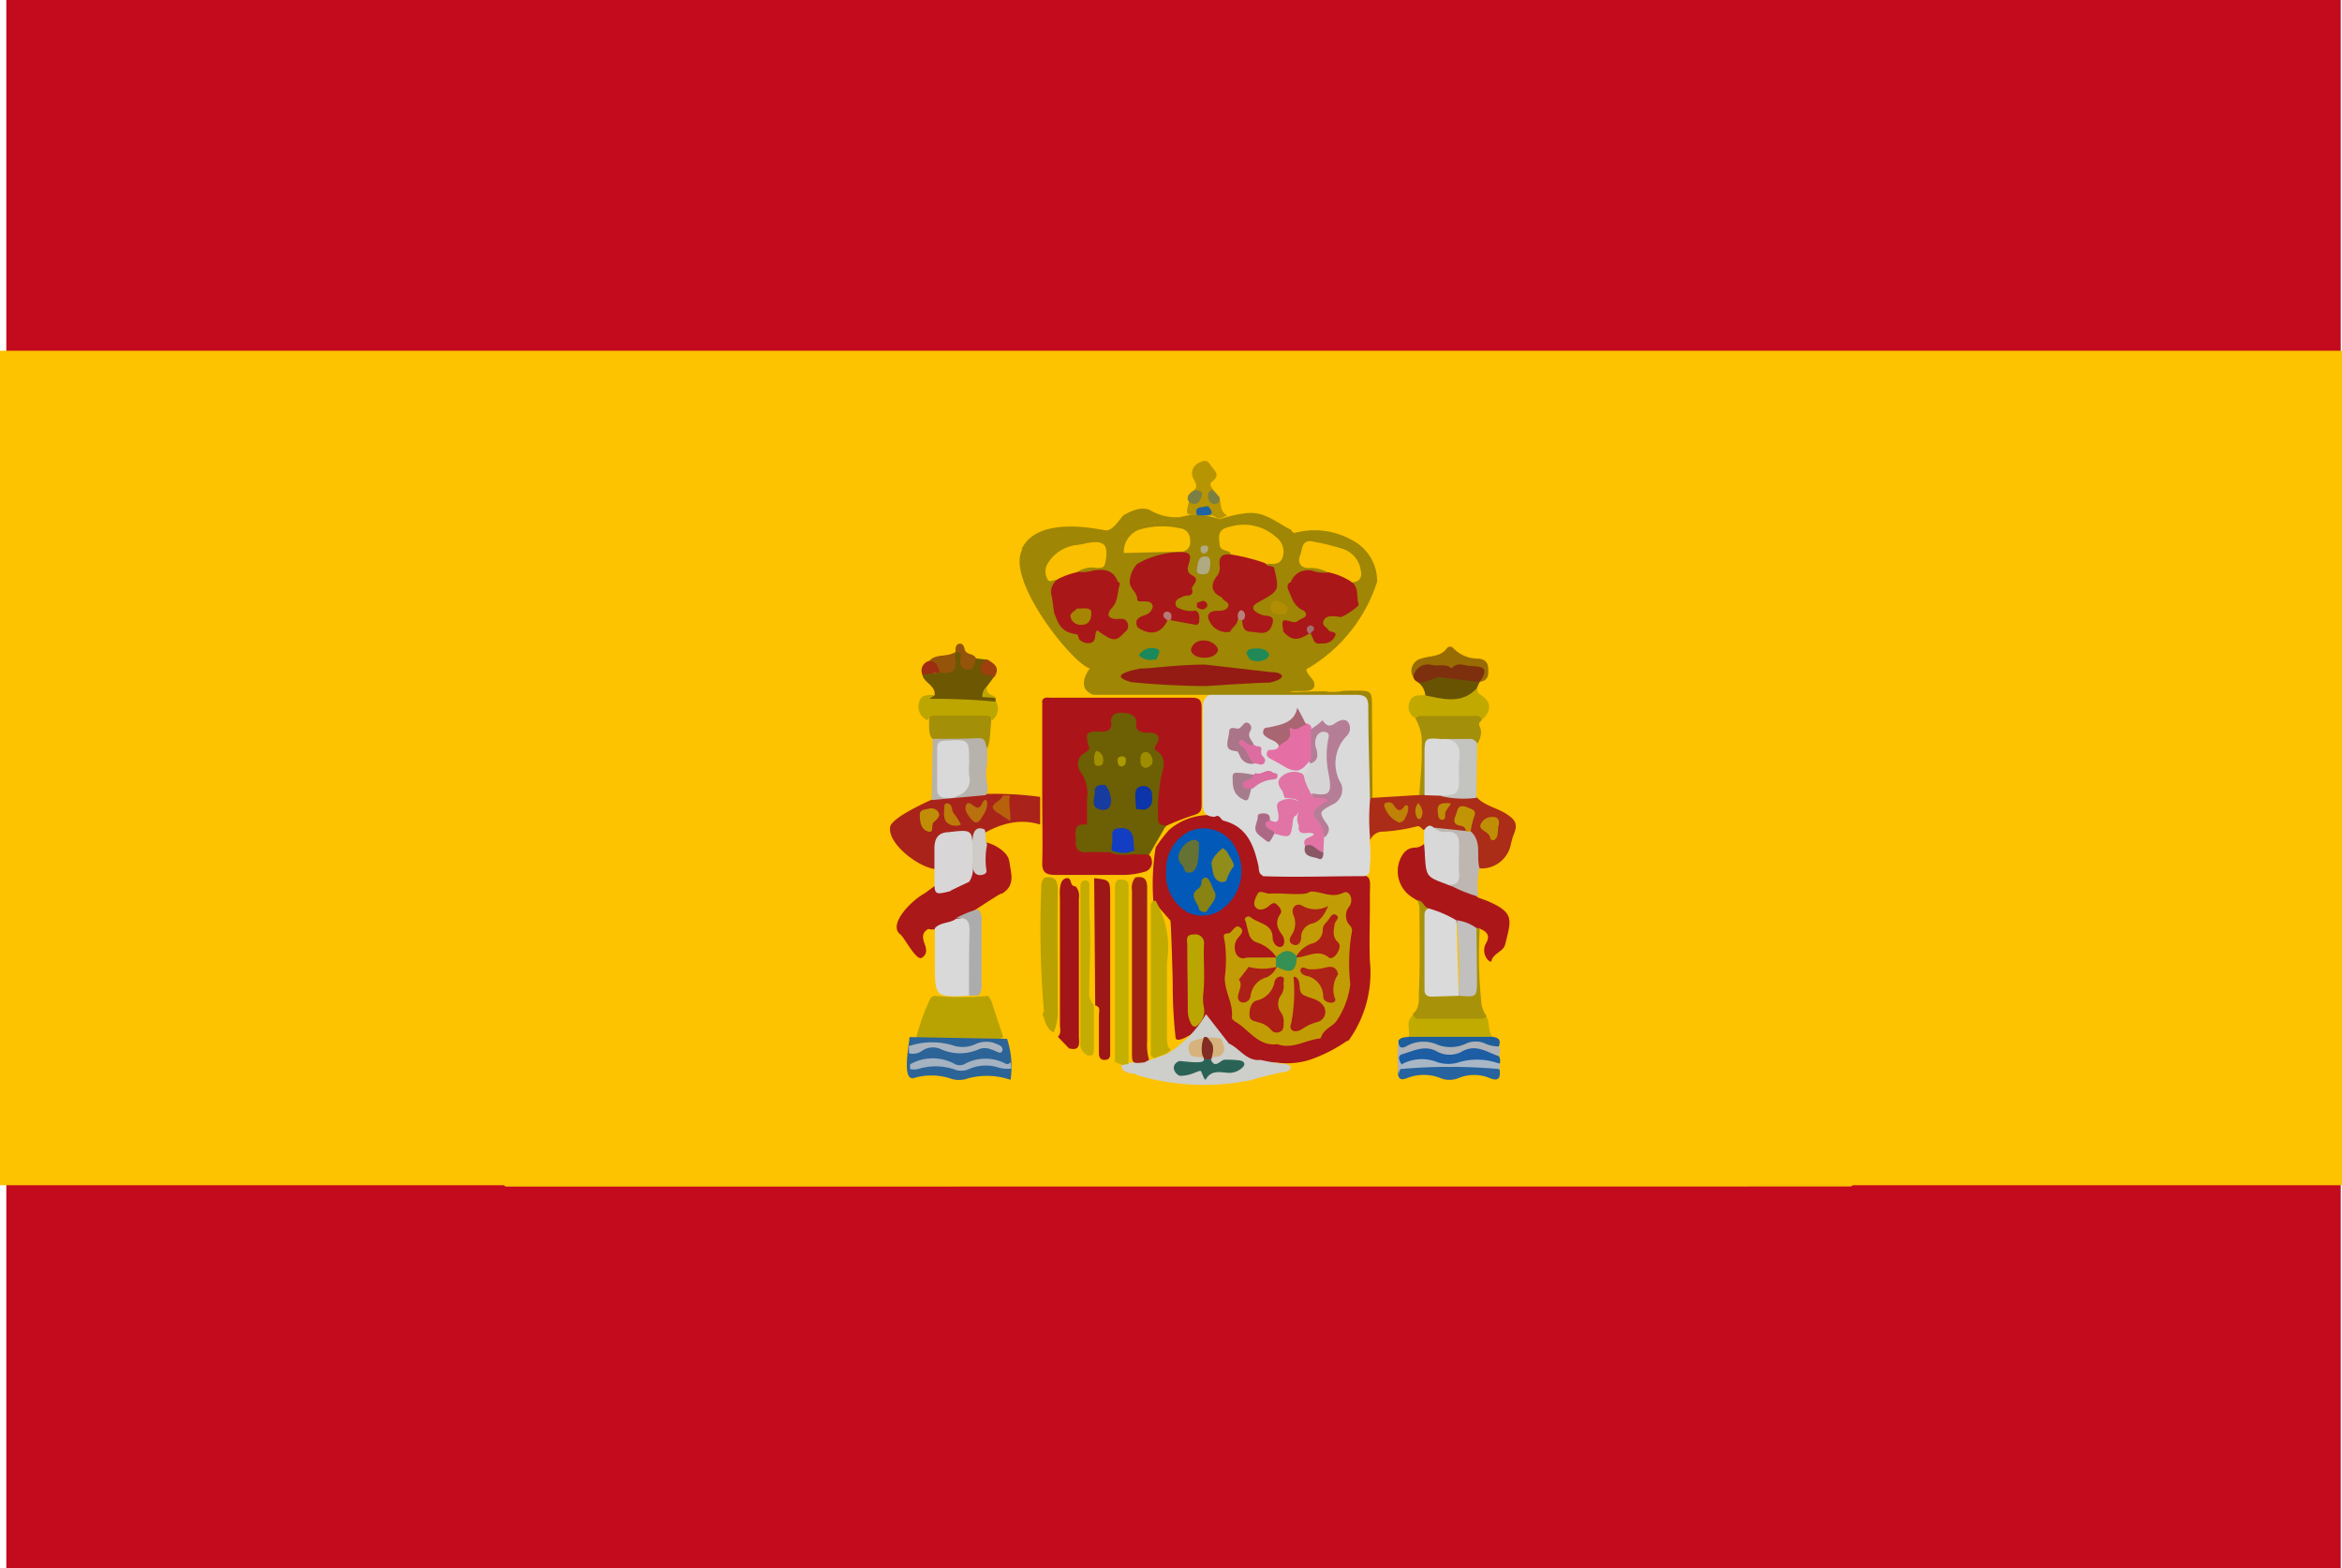 <svg xmlns='http://www.w3.org/2000/svg' width='22.239' height='14.894' viewBox='0 0 22.239 14.894' preserveAspectRatio='none'><path fill='#c40b1e' d='M.06 0h22.167v14.894H.06z'></path><path fill='#fdc200' d='M0 3.331h22.239v7.925H0z'></path><path d='M4.802 11.269c-.089-.06-.114-.164-.162-.249a6.929 6.929 0 01-.593-1.421 7.49 7.49 0 01.466-5.442 5.886 5.886 0 01.414-.718.344.344 0 01.2-.028h12.122a.339.339 0 01.19.027 5.913 5.913 0 01.571 1.05 7.361 7.361 0 01.593 3.66 7.192 7.192 0 01-.374 1.758 7.073 7.073 0 01-.589 1.282c-.018.03-.03.067-.068.08' fill='#fdc200'></path><path d='M10.952 8.558a2.176 2.176 0 01.017-.478.252.252 0 01.007-.035 1.427 1.427 0 01.124-.162.577.577 0 01.369-.142.18.18 0 00.07-.022.549.549 0 01.427.459c.008.045.013.1.067.115.247.022.5.007.743.008.277 0 .23.02.232.227s-.008.4 0 .6a1.1 1.1 0 01-.2.751.025.025 0 01-.018.007 1.447 1.447 0 01-.347.177.711.711 0 01-.319.028h-.129c-.14.01-.232-.084-.334-.157a.324.324 0 01-.035-.033c-.035-.052-.077-.1-.115-.144-.043-.067-.307.174-.347.105a4.5 4.5 0 01-.028-.519c0-.043-.015-.563-.022-.6' fill='#aa1619'></path><path d='M11.991 8.316c-.045-.02-.033-.064-.043-.1-.043-.192-.11-.366-.327-.421-.032-.008-.038-.067-.085-.038-.072 0-.114-.032-.114-.11V6.7a.138.138 0 01.012-.052.163.163 0 01.157-.074c.434-.012.87.018 1.3.008.1 0 .109.053.114.132.013.287.005.574.012.862a.67.67 0 01-.012.4 1.27 1.27 0 010 .287c0 .045-.027.06-.07.058-.316 0-.631.012-.945 0z' fill='#dadada'></path><path d='M12.415 6.343c-.037.033.052.1.062.135.037.125-.164.068-.227.093-.018.007.377-.015.359 0 .2 0 .05-.012.252-.012.167 0 .167 0 .167.172l.005.842a.016.016 0 01-.025 0c-.005-.287-.015-.574-.015-.862 0-.087-.03-.112-.112-.112h-2.5c-.21-.083.027-.317-.027-.26z' fill='#9f8604'></path><path d='M11.31 4.89a.205.205 0 01.072 0 .69.69 0 01.2.042 1.161 1.161 0 01.25-.058c.17-.022.287.087.422.155.017.008.015.038.048.03a.721.721 0 01.526.065.439.439 0 01.249.4 1.482 1.482 0 01-.661.826h-2.058c-.154-.018-.833-.863-.643-1.144' fill='#9f8604'></path><path d='M9.7 5.217c.154-.332.751-.184.8-.18.063.005.122-.09.164-.14 0 0 .167-.112.269-.045a.481.481 0 00.379.038' fill='#9f8604'></path><path d='M13.524 7.884c-.025-.01-.04-.048-.074-.035a1.646 1.646 0 01-.339.05.132.132 0 00-.1.078 2.152 2.152 0 010-.4h.025l.446-.027a.178.178 0 01.052-.02.517.517 0 01.144 0c.112.035.234-.01.344.042.078.082.194.1.284.159s.105.1.07.189a.632.632 0 00-.028.092.284.284 0 01-.3.235' fill='#ab2c17'></path><path d='M14.033 8.523l.09.033c.26.112.229.175.17.412-.018.073-.115.083-.132.162 0 .01-.032-.007-.04-.023a.136.136 0 01-.013-.144c.048-.077.012-.115-.057-.144a.066.066 0 01-.03.007 8.635 8.635 0 00-.192-.064c-.085-.035-.169-.073-.255-.107-.057-.01-.065-.075-.11-.1-.022-.013-.043-.025-.064-.04a.291.291 0 01-.08-.4.138.138 0 01.107-.065.131.131 0 00.1-.04' fill='#ab1719'></path><path d='M9.515 8.481c-.067.032-.364.239-.434.264s-.13.047-.192.077a.136.136 0 01-.073 0c-.064.033-.057.085-.037.139s.028.1-.025.135-.17-.2-.205-.222c-.119-.092.1-.319.23-.389.175-.124.553-.434.594-.464' fill='#aa1819'></path><path d='M9.365 8.001c.077.015.207.09.219.179.015.112.065.234-.078.311' fill='#aa1819'></path><path d='M9.877 7.831c-.489-.154-.89.421-1.007.421-.157-.023-.444-.242-.417-.4.015-.084.321-.224.392-.257a3.239 3.239 0 011.032-.027' fill='#a9231a'></path><path d='M9.526 9.846a.09.09 0 01-.077.032c-.224.005-.446.005-.67 0a.1.1 0 01-.077-.032 2.038 2.038 0 01.134-.366c.013-.012.03-.025.047-.022a2.737 2.737 0 00.5 0 .221.221 0 01.043.087' fill='#b9a303'></path><path d='M10.047 9.845c.033-.033.018-.075.018-.112V8.527a.755.755 0 010-.087c.005-.043.015-.092.062-.1s.033.05.06.07a.091.091 0 00.03.01.143.143 0 01.028.112v1.307c0 .053.025.149-.094.117l-.105-.109z' fill='#a31518'></path><path d='M11.67 9.911c.1.043.164.169.3.155a1.872 1.872 0 00.232.038c.035.01.092.022.025.07a3.143 3.143 0 00-.351.085 2.248 2.248 0 01-1.069-.045c-.028-.023-.067-.015-.1-.028s-.07-.035-.055-.085a.837.837 0 01.184-.01 2.263 2.263 0 00.247-.083 1.081 1.081 0 00.369-.377' fill='#cececb'></path><path d='M14.02 8.814h.032a4.251 4.251 0 00.017.73.287.287 0 00.047.105c-.01.06-.062.053-.1.055a6.946 6.946 0 01-.5 0c-.043 0-.109.007-.1-.075.072-.058.055-.149.058-.219.012-.265.005-.533.005-.8a.213.213 0 00-.02-.06c.053 0 .06.062.1.074-.01.222-.005.446-.005.668 0 .122.01.129.127.132h.162c.14-.008.142-.008.142-.149v-.342a.186.186 0 01.027-.122z' fill='#a8920a'></path><path d='M9.917 8.336c.1-.02.129.025.127.124-.005.372 0 .746 0 1.119a.477.477 0 01-.04.227c-.07-.037-.08-.112-.105-.175a.051.051 0 00.013-.04 9.347 9.347 0 01-.024-1.166.118.118 0 01.029-.089z' fill='#b8a100'></path><path d='M8.875 6.602c.01-.094-.1-.115-.117-.194.05-.032.115.005.164-.035.144.017.124-.1.149-.18.04-.023.058 0 .072.033.043.112.043.112.127.027l.1.012c-.025.062-.038.117.053.134a.021.021 0 01.013.033l-.065.088c-.07.109.042.084.083.112v.038a.046.046 0 01-.053.027 3.214 3.214 0 00-.474-.017.161.161 0 01-.125-.037c.021-.038.054-.019.073-.041z' fill='#6d5703'></path><path d='M13.744 8.4c-.2-.073-.2-.073-.214-.279 0-.035-.005-.07-.007-.107s0-.087 0-.132c.025-.03.048-.06.09-.023a.306.306 0 00.144.032.107.107 0 01.122.107 1.827 1.827 0 010 .332c-.008.1-.065.1-.137.07z' fill='#d9d8d8'></path><path d='M13.528 7.55h-.05c.008-.152.028-.306.022-.457a.455.455 0 00-.06-.27c.008-.055.055-.052.092-.053a4.479 4.479 0 01.451 0c.04 0 .1 0 .085.073-.047.032-.005.065-.005.1a.193.193 0 01-.035.119 1.8 1.8 0 00-.329-.012c-.13.008-.137.013-.139.145v.247a.139.139 0 01-.03.11z' fill='#a38f09'></path><path d='M14.069 6.843c0-.03-.018-.043-.048-.043h-.543c-.012 0-.023.013-.035.02a.114.114 0 01-.058-.152c.022-.077.092-.063.15-.065.067-.033.13.01.2 0a.656.656 0 00.292-.07c0 .023 0 .048.028.063.108.064.114.155.015.242z' fill='#c1a900'></path><path d='M13.421 9.632a.045.045 0 00.05.043h.608c.012 0 .023-.013.035-.02.037.06.01.14.065.2a.1.1 0 01-.078.032c-.215.005-.432.007-.648 0a.093.093 0 01-.077-.032c.018-.072-.035-.159.045-.215z' fill='#c1ab01'></path><path d='M9.428 6.762c-.03.085-.013.26-.053.344a.417.417 0 00-.264-.062c-.085 0-.174.025-.252-.025-.063-.045-.017-.2-.05-.256' fill='#a48f08'></path><path d='M8.847 7.598l.01-.581c.147 0 .292 0 .439-.007.075 0 .053.062.078.094v.147a.53.53 0 000 .2.128.128 0 01-.013.1z' fill='#b7b2ab'></path><path d='M9.419 6.842c-.005-.037-.028-.045-.062-.045h-.486c-.033 0-.057.008-.062.045a.143.143 0 01-.08-.179c.022-.07.087-.062.144-.064l-.045.038a6.057 6.057 0 01.631.027.139.139 0 01-.04.178z' fill='#bda600'></path><path d='M13.745 8.4c.082.012.117-.018.11-.107s0-.179 0-.269-.032-.129-.12-.124a.133.133 0 01-.117-.04l.306.032a.036.036 0 01.038 0c.115.1.053.235.087.352a.865.865 0 00-.013.27 1.286 1.286 0 01-.289-.12z' fill='#beb7b1'></path><path d='M13.702 7.018h.247a.073.073 0 01.078.043l-.008.516a.944.944 0 01-.342-.018c.142-.037.16-.14.147-.264a.47.47 0 010-.1c.005-.07 0-.129-.09-.142a.03.03 0 01-.032-.035z' fill='#c3c3c0'></path><path d='M13.308 10.116c-.048-.09-.038-.115.045-.149a.451.451 0 01.314-.012.356.356 0 00.242-.01.3.3 0 01.324.084.094.094 0 01.008.073' fill='#1c5da4'></path><path d='M14.023 6.537c-.145.155-.319.1-.489.067a.168.168 0 00-.073-.127.715.715 0 01.484-.067.149.149 0 01.105.067z' fill='#685303'></path><path d='M14.24 10.154c.008.074 0 .125-.1.082a.387.387 0 00-.284 0 .232.232 0 01-.167.007.431.431 0 00-.326-.005c-.042.015-.078.025-.088-.035 0-.023 0-.05.02-.065a.555.555 0 01.377-.018.359.359 0 00.222-.01.448.448 0 01.341.045z' fill='#27639f'></path><path d='M9.563 9.866a.849.849 0 01.033.389.694.694 0 00-.4-.015.253.253 0 01-.179 0 .581.581 0 00-.346 0c-.112.015-.032-.347-.035-.391' fill='#2c6498'></path><path d='M13.676 6.431c-.075 0-.135.068-.215.045a.064.064 0 01-.04-.045c-.005-.088.045-.155.135-.144.149.018.3-.007.442.015.047.007.1.015.117.065s-.035.078-.065.11l-.372-.045z' fill='#7e2f0e'></path><path d='M14.05 6.478c.077-.112.062-.149-.077-.152-.062 0-.134-.047-.189.022-.055-.05-.125-.018-.189-.033a.14.14 0 00-.175.117.118.118 0 01.077-.177c.082-.03.182-.013.244-.1a.037.037 0 01.058 0 .326.326 0 00.227.1c.057 0 .1.022.105.085s.007.125-.082.135z' fill='#986c02'></path><path d='M13.295 10.153l-.015.05a1.387 1.387 0 010-.322c.007 0 .015.008.02.007.212-.058.424.057.638-.01a.343.343 0 01.3.058.13.13 0 01-.007.094c-.117-.04-.222-.122-.359-.038a.246.246 0 01-.23-.008c-.118-.063-.224 0-.329.028-.043.013-.033.063 0 .1.013.023-.008.033-.017.047z' fill='#afb2b6'></path><path d='M9.602 10.149a.318.318 0 01-.125-.012.4.4 0 00-.27.013.181.181 0 01-.125.013.56.56 0 00-.366-.01.182.182 0 01-.074 0v-.045a.434.434 0 01.421-.005.1.1 0 00.1 0 .412.412 0 01.389 0c.022.008.033-.005.045-.015a.22.22 0 01.005.061z' fill='#a4b2c1'></path><path d='M11.655 4.896c-.015 0-.058.03-.073.03-.033 0-.043-.028-.077-.03h-.065c-.008 0-.144 0-.162-.017s.013-.11.012-.12c.008-.042.078-.073.053-.107.032-.035.008-.067-.007-.1a.107.107 0 01.047-.155c.042-.023.078-.035.11.017s.105.093.017.159c-.032.023-.008.052.008.075 0 .03-.03.063 0 .09s.04-.005.057-.017c.028.062 0 .129.077.174z' fill='#b79401'></path><path d='M14.238 9.938a.331.331 0 01-.125-.023.221.221 0 00-.2 0 .348.348 0 01-.262.007.325.325 0 00-.289.01c-.06.035-.083.013-.082-.05.022-.033.06-.03.094-.035h.8c.055.007.083.03.058.09z' fill='#1f5e9b'></path><path d='M8.64 9.932a.684.684 0 01.421 0 .29.29 0 00.2-.015.245.245 0 01.169-.015c.038.015.1.03.088.075s-.063 0-.1-.008a.159.159 0 00-.117-.007.442.442 0 01-.371 0 .181.181 0 00-.175.018.152.152 0 01-.124.023v-.072z' fill='#abb4be'></path><path d='M13.295 10.153c.007-.015.012-.03.018-.047a.4.4 0 01.311-.028.332.332 0 00.24.007.608.608 0 01.377.018v.05a5.287 5.287 0 00-.948 0z' fill='#a8b7c6'></path><path d='M9.482 7.724c-.109-.062-.03-.094.018-.134a.179.179 0 00.025-.035h.067c-.023.08.012.16 0 .242' fill='#b7610d'></path><path d='M9.351 7.881c.015.045 0 .1.022.14a.721.721 0 00-.008.232c.012.045-.02.053-.055.058-.053 0-.068-.037-.072-.077a1.279 1.279 0 010-.289c.01-.058.04-.1.112-.067z' fill='#cfcbc8'></path><path d='M9.07 6.192v.052c.022.124-.017.162-.15.142a.486.486 0 01-.094-.11c.063-.072.173-.032.244-.084zm.2.058c-.017.048-.018.119-.09.107-.055-.008-.073-.06-.057-.117.012-.042-.022-.045-.05-.05 0-.033 0-.07.038-.077.028-.005.043.023.048.048.01.065.09.039.11.094z' fill='#945409'></path><path d='M8.759 6.408a.094.094 0 01.07-.132c.065.008.08.058.094.11z' fill='#9e2d11'></path><path d='M9.44 6.432c-.012-.007-.022-.018-.035-.02-.037 0-.08 0-.092-.05s.027-.073.06-.1c.068.039.13.079.067.17z' fill='#9d400e'></path><path d='M11.581 4.723c0 .028 0 .06-.04.062a.059.059 0 01-.065-.043c-.008-.04-.01-.08.043-.09.02.023.042.047.062.072zm-.237-.07c.1.005.072.057.043.112a.067.067 0 01-.109-.02c-.005-.049.031-.069.065-.092z' fill='#7c7f43'></path><path d='M9.458 6.627l-.13-.007a.126.126 0 01.047-.105c-.025.081.053.08.083.112z' fill='#bda600'></path><path d='M12.122 9.093a.353.353 0 00-.18-.14c-.1-.027-.087-.14-.119-.215-.01-.023.03-.047.053-.027.073.062.21.058.209.2 0 .043.043.094.082.08s.032-.08.008-.112c-.047-.065-.07-.12-.017-.2.023-.033-.012-.068-.037-.092s-.052 0-.073.018c-.04.035-.094.047-.125.012s0-.093.02-.13.075 0 .109 0c.114-.008.227.012.341 0 .02 0 .04-.02.06-.02.1 0 .192.067.306.01.05-.025.1.06.055.13a.136.136 0 00.007.185.071.071 0 01.013.072 1.786 1.786 0 00-.012.481.785.785 0 01-.127.346c-.033.055-.124.078-.149.157 0 .007-.01.015-.015.015-.13.013-.25.1-.389.058 0 0-.007-.005-.01-.005-.18.025-.267-.13-.392-.207-.018-.01-.045-.032-.043-.043.017-.134-.068-.245-.067-.382a1.305 1.305 0 000-.342c-.013-.052-.017-.077.028-.077s.068-.1.12-.055-.027.085-.042.13a.141.141 0 00.012.134.073.073 0 00.088.02z' fill='#c29c04'></path><path d='M11.283 8.667a.411.411 0 01-.209-.4.4.4 0 01.225-.374.34.34 0 01.436.165.449.449 0 01-.167.6.324.324 0 01-.285.009z' fill='#0359b7'></path><path d='M10.888 8.16c-.28 0-.743.013-.738-.067a5.983 5.983 0 01.147-1.269 1.048 1.048 0 01.75.018c.045.055.252.77.013 1.019' fill='#6d5f03'></path><path d='M11.117 9.965c-.033.055-.1.055-.149.083-.053-.01-.04-.052-.04-.085V8.636c0-.035-.01-.077.045-.082a.882.882 0 01.108.588v.731c.005.035 0 .072.036.092z' fill='#c2ab00'></path><path d='M11.321 9.74a.262.262 0 01-.042-.142c0-.207-.005-.416-.005-.623 0-.04-.022-.1.058-.1a.084.084 0 01.1.1c-.005.16.012.322-.008.483a.443.443 0 00.007.105.177.177 0 01-.077.187.036.036 0 01-.03-.01z' fill='#bba501'></path><path d='M12.447 7.256a.079.079 0 01-.02-.047.647.647 0 01.008-.277.661.661 0 00.124-.092c.03.048.062.07.12.028.032-.022.087-.05.119-.013a.1.1 0 01-.013.137.373.373 0 00-.05.451.155.155 0 01-.087.2c-.125.068-.125.07-.047.185.035.05.013.087-.02.124a.992.992 0 01-.109-.18c-.045-.077.032-.11.073-.155-.082-.025-.082-.025-.088-.087' fill='#b57e96'></path><path d='M12.448 7.533c.027.078.114.02.162.07a.567.567 0 00-.1.067c-.04.04-.048.068-.005.115a.235.235 0 01.068.164l-.007.145c-.072.02-.114-.048-.174-.062-.033-.082.053-.07.085-.108-.037-.045-.159.042-.144-.085a.144.144 0 01-.01-.1c.025-.147.023-.15-.124-.162l-.02-.06c-.027-.042-.063-.085-.017-.135a.182.182 0 01.2-.037.215.215 0 01.08.19z' fill='#e173a5'></path><path d='M12.447 6.931v.279c-.092.127-.142.139-.28.053-.033-.02-.068-.038-.1-.055s-.057-.043-.023-.084c.038-.007.085.008.1-.043s.068-.1.092-.164c.017-.045.112-.04.174-.048.027.013.052.025.038.062z' fill='#e56fa5'></path><path d='M11.908 7.253h-.005a.121.121 0 01-.13-.075c-.008-.015-.017-.042-.027-.043-.09-.01-.105-.032-.082-.134.015-.068-.007-.1.08-.082.02.005.033-.008.047-.022s.037-.052.07-.025a.05.05 0 01.012.068c-.035.058.018.09.033.134' fill='#aa7489'></path><path d='M12.315 7.742c-.03.007-.035.028-.038.057-.02.16-.02.16-.174.119a.115.115 0 01-.088-.055c-.02-.04-.035-.09.045-.074.077.04.087 0 .078-.065-.007-.042-.03-.092.018-.115a.179.179 0 01.157-.007c.088.04.013.094 0 .14z' fill='#e173a5'></path><path d='M12.402 6.885c-.048 0-.082.067-.139.03-.01-.007-.022 0-.018.017.03.094-.053.11-.1.152-.022-.048-.073-.053-.11-.078s-.047-.037-.038-.07.037-.023.062-.03c.112-.025.232-.043.26-.185.028.053.06.107.085.165z' fill='#a96571'></path><path d='M11.882 7.49l-.02.072c-.013.047-.027.048-.073.022-.088-.052-.084-.13-.085-.209 0-.043.038-.037.065-.035.047 0 .092.012.139.018.013.03-.007.047-.027.058-.047.031-.021.051.001.074z' fill='#a67c8d'></path><path d='M12.058 7.792c-.06.017-.05.048-.013.078.02.017.055.013.055.05-.058.107-.043.087-.134.02s-.017-.127-.023-.189c0-.023.03-.025.052-.027.047 0 .07.02.063.067z' fill='#ac6986'></path><path d='M11.883 7.49c-.028-.005-.072.017-.08-.028s.027-.052.058-.06a.063.063 0 00.043-.043l.018-.018c.055.028.107-.052.164-.005.013.012.047 0 .045.032s-.025.032-.047.035a.3.3 0 00-.182.082l-.02.007z' fill='#db6d9f'></path><path d='M11.908 7.253c-.058-.045-.06-.132-.125-.172-.018-.01-.027-.025-.013-.043s.032-.01.045 0a.1.1 0 00.1.037c.015.023.06 0 .063.037a.134.134 0 000 .052c.012.027.053.042.028.08s-.065 0-.1.007z' fill='#dd6da0'></path><path d='M12.393 8.033c.078-.037.11.055.174.062 0 .033-.01.08-.047.06s-.157-.008-.127-.122z' fill='#8b5765'></path><path d='M11.119 5.891c-.008-.008-.012-.028-.028-.023s-.005.018-.007.028c-.06.122-.16.144-.282.062-.038-.083.025-.1.08-.12a.1.1 0 00.065-.08c-.013-.05-.053-.045-.092-.047s-.058.01-.057-.035c-.01-.064-.087-.094-.067-.18a.263.263 0 01.067-.14.843.843 0 01.439-.112c.08.005.068.057.052.107s-.02.087.035.115c.09.047-.035.1 0 .145 0 .06-.057.037-.087.053s-.1.03-.065.1a.267.267 0 00.182.035c.047.028.033.073.032.114l-.02.023-.245-.045z' fill='#a91718'></path><path d='M11.603 5.673c-.1-.043-.115-.119-.045-.205a.127.127 0 00.023-.1c-.01-.085.03-.112.107-.1a.365.365 0 01.329.084c.015.037.065.01.082.043.05.214.05.214-.149.324-.062.033-.072.068 0 .107l.028.012c.048.02.14-.007.1.1s-.124.065-.2.062-.075-.055-.084-.107c-.005-.012 0-.032-.017-.033s-.015.02-.025.03c-.005.048-.055.068-.07.11a.18.18 0 01-.2-.107c-.017-.035-.015-.065.025-.084a.169.169 0 01.042-.008c.042 0 .1 0 .114-.043s-.048-.048-.06-.085z' fill='#aa1819'></path><path d='M9.983 5.653a.147.147 0 01.06-.15.17.17 0 01.2-.072.317.317 0 00.125-.01c.1-.02.2-.017.245.1.008.007.023.017.022.022-.027.08-.015.172-.083.237-.048.062-.027.092.045.1a.229.229 0 01.075 0 .071.071 0 01.008.124c-.085.092-.107.092-.262-.018-.032.035 0 .107-.065.12a.114.114 0 01-.107-.037l-.013-.043c-.149-.02-.179-.084-.224-.21l-.022-.159z' fill='#aa1719'></path><path d='M12.429 6.019c-.11.068-.164.065-.242-.02-.018-.119-.018-.122.088-.092.035.01.05-.015.075-.025a.184.184 0 01.025-.013c.052-.027.017-.063 0-.072-.094-.04-.11-.13-.147-.207a.092.092 0 010-.03c0-.017.017-.025.03-.033a.171.171 0 01.224-.1.353.353 0 00.125.01.208.208 0 01.232.093c.068.055.038.14.063.21.007.018-.15.124-.175.12a.378.378 0 00-.074-.008c-.037 0-.075.008-.087.05s.032.053.047.08.083.012.067.053a.116.116 0 01-.109.075c-.037 0-.082.017-.1-.038a.321.321 0 00-.023-.048v-.017l-.008.013z' fill='#a91718'></path><path d='M12.078 6.383c.118.005.142.064-.023.1-.129 0-.608.033-.608.033a8.24 8.24 0 01-.7-.037c-.139-.038-.162-.082.082-.13.112 0 .349-.037.616-.037l.631.072z' fill='#931b14'></path><path d='M10.672 5.252a.224.224 0 01.14-.22.765.765 0 01.4-.013.1.1 0 01.087.092c.01.058 0 .105-.062.127z' fill='#fac100'></path><path d='M12.019 5.35a1.856 1.856 0 00-.329-.084c-.017-.052-.1-.022-.108-.09-.01-.087-.022-.152.1-.174a.456.456 0 01.437.1.17.17 0 01.057.2c-.03.072-.1.048-.16.053zm.813.175a.652.652 0 00-.232-.093.331.331 0 00-.165-.038c-.092.005-.114-.063-.09-.118s.01-.16.127-.132a2.212 2.212 0 01.289.072.25.25 0 01.16.2c.017.065-.01.115-.088.114zm-2.595-.093a.765.765 0 00-.2.072c-.032 0-.075.04-.094-.01a.15.15 0 01.013-.154.369.369 0 01.275-.165.866.866 0 00.094-.018c.164-.03.205.018.17.189-.01.052-.045.047-.08.048a.247.247 0 00-.184.038z' fill='#f9bf00'></path><path d='M11.492 5.367c-.008.038 0 .087-.068.087s-.062-.028-.055-.07.012-.1.073-.1.048.045.05.083z' fill='#b0aa83'></path><path d='M11.567 6.172c-.018.1-.244.1-.259 0 .033-.138.237-.1.259 0z' fill='#a71817'></path><path d='M11.862 6.258c-.028-.065-.042-.048 0-.092.067-.012.159-.022.192.053l-.02.033a.16.16 0 01-.172.006z' fill='#218957'></path><path d='M11.085 5.89c-.022-.017-.052-.032-.032-.067a.037.037 0 01.035-.015c.042.012.04.043.03.077z' fill='#b87875'></path><path d='M11.76 5.887c-.007-.032-.015-.064.017-.089a.027.027 0 01.027.005.058.058 0 010 .085z' fill='#b6827c'></path><path d='M11.435 5.256c-.027 0-.035-.02-.035-.042a.025.025 0 01.008-.023.033.033 0 01.023-.01c.022 0 .043 0 .042.032a.049.049 0 01-.038.043z' fill='#b0aa83'></path><path d='M12.428 6.019c-.022-.028-.032-.057.007-.078a.035.035 0 01.035.01c.025.035-.015.045-.028.067a.041.041 0 00-.014.001z' fill='#a36f6f'></path><path d='M13.703 7.018c.15 0 .169.1.152.217a.982.982 0 000 .14c0 .164-.012.175-.175.182l-.153-.005v-.377c0-.17 0-.17.174-.155z' fill='#dadada'></path><path d='M13.962 7.897h-.038c-.008-.025-.018-.048-.047-.053-.109-.015-.055-.084-.043-.135.018-.074.068-.055.117-.035s.068.032.045.087a.98.98 0 00-.033.142z' fill='#c19405'></path><path d='M14.226 7.854a.472.472 0 01-.008.085.075.075 0 01-.032.04c-.008.005-.035-.008-.035-.012 0-.072-.108-.074-.093-.134a.119.119 0 01.13-.073c.045 0 .055.05.038.093z' fill='#c08e05'></path><path d='M13.285 7.812a.253.253 0 01-.14-.155.024.024 0 01.018-.033.058.058 0 01.068.017c.032.047.06.084.107.013a.019.019 0 01.033.007.153.153 0 01-.025.1.073.073 0 01-.062.052z' fill='#bf8207'></path><path d='M13.778 7.63c-.022.043-.058.067-.055.112 0 .022 0 .047-.032.043s-.03-.025-.035-.048c-.018-.092.01-.12.122-.107z' fill='#c08d06'></path><path d='M13.467 7.625c.043.055.053.1.022.149 0 .005-.023.005-.027 0a.125.125 0 01.005-.149z' fill='#c08a06'></path><path d='M13.851 9.457l-.249.008c-.047 0-.075-.012-.075-.067v-.713a.06.06 0 01.038-.058 1.071 1.071 0 01.265.114' fill='#dadada'></path><path d='M14.025 9.301c0 .17 0 .17-.174.155a5.707 5.707 0 00-.018-.716.4.4 0 01.187.074z' fill='#c2c0be'></path><path d='M9.201 9.457c-.322.015-.322.015-.324-.3v-.342c.053-.058.14-.045.2-.088.142-.023.16-.01.162.127v.486a.158.158 0 01-.035.122z' fill='#d9d9d9'></path><path d='M9.028 8.462c-.154.04-.157.037-.155-.127v-.277c0-.092.033-.152.134-.155.229-.027.23-.025.227.2 0 .092.027.187-.032.272a9.293 9.293 0 00-.174.083z' fill='#d8d6d6'></path><path d='M9.201 9.456c0-.2 0-.406.005-.609.005-.107-.033-.142-.132-.125a.911.911 0 01.214-.087.137.137 0 01.033.109v.6a.143.143 0 01-.03.11h-.09z' fill='#adacac'></path><path d='M10.978 6.264c-.055 0-.1.017-.164-.04a.145.145 0 01.185-.057c.025.017-.008.077-.021.097z' fill='#1a895c'></path><path d='M8.986 7.577c-.063 0-.088-.027-.087-.092v-.376c0-.055.022-.072.075-.075.229-.013.229-.015.229.212a.7.7 0 000 .119.157.157 0 01-.108.192.162.162 0 01-.11.02z' fill='#d9d9d9'></path><path d='M8.837 7.677a.08.08 0 01.073.035c.02.03 0 .053-.02.075a.17.17 0 00-.03.03c-.018.027.013.1-.053.078s-.072-.1-.073-.157.063-.048.1-.062z' fill='#c08d06'></path><path d='M9.366 7.595c.027.073-.02.129-.053.184-.018.03-.05.047-.08.012s-.08-.088-.062-.14.053-.01.083.008c.075.047.059-.064.112-.064z' fill='#b8710e'></path><path d='M9.124 7.832a.13.13 0 01-.1 0c-.067-.03-.062-.09-.058-.149 0-.02 0-.053.022-.053.062 0 .043.063.068.094a.534.534 0 01.068.107z' fill='#bd7c09'></path><path d='M9.894 6.668c.008-.053.05-.042.083-.042h1.341c.072 0 .092.025.092.094v.92c0 .052-.008.082-.07.1a2.241 2.241 0 00-.259.1c-.055 0-.087-.01-.085-.077a1.747 1.747 0 01.037-.416c.02-.072.042-.159-.055-.219-.047-.028.047-.082.02-.132s-.077-.033-.119-.038-.1-.013-.09-.089-.07-.1-.137-.1-.11.025-.1.1a.069.069 0 01-.027.067c-.062.033-.139-.015-.2.035a.2.2 0 00.01.105c.018.038 0 .05-.033.072a.123.123 0 00-.04.185.345.345 0 01.06.252v.247c-.149-.02-.1.092-.107.162s.03.105.107.1.144 0 .215 0c.1.045.2.01.3.022.04 0 .09-.015.1.053a.094.094 0 01-.075.112.724.724 0 01-.18.028h-.66c-.094 0-.129-.027-.125-.124.005-.19 0-.381 0-.573v-.947z' fill='#ab1519'></path><path d='M10.4 9.549l-.01-1.209c.147.015.152.02.152.16v1.511c0 .035-.013.053-.05.055s-.057-.02-.057-.06v-.367c0-.033.02-.077-.033-.09z' fill='#9e1717'></path><path d='M10.911 10.066l-.043.023c-.117.013-.119.013-.119-.1V8.455a.154.154 0 01.032-.122c.083-.015.112.015.112.1v1.456a.53.53 0 00.018.177z' fill='#9f2115'></path><path d='M10.326 10.021a.117.117 0 01-.067-.119V8.468v-.053c0-.032.018-.057.053-.053s.032.033.032.058v.259c.018.242 0 .486 0 .728a.165.165 0 00.043.139v.409c0 .045 0 .08-.064.067z' fill='#c4ad00'></path><path d='M10.555 8.076a.588.588 0 01.007-.075c.008-.05-.027-.127.06-.135.1-.01.14.033.144.147a.389.389 0 00.007.063.253.253 0 01-.218 0z' fill='#133dc3'></path><path d='M10.588 10.085v-1.64c0-.048 0-.1.068-.092s.06.047.06.09v1.661l-.06.01z' fill='#c3b000'></path><path d='M11.497 10.059c.038.094.083.018.127.005a1.111 1.111 0 01.15.007c.048.01.057.042.015.075a.178.178 0 01-.109.043c-.082 0-.172-.038-.23.062-.01.017-.035-.057-.045-.077s-.09.045-.2.043c-.048-.013-.1-.1-.008-.14.047 0 .24.033.234-.013a.058.058 0 01.066-.005z' fill='#2a6355'></path><path d='M11.367 4.893c-.032-.088.043-.07.085-.085a.08.08 0 00.02 0c.047.05.053.087-.032.087h-.074z' fill='#1f63a5'></path><path d='M10.226 5.779h.032c.04 0 .105-.012.105.04s-.015.115-.094.115a.1.1 0 01-.1-.062c-.02-.053.037-.063.057-.093z' fill='#a68503'></path><path d='M12.189 9.35a.151.151 0 01-.02.094.141.141 0 000 .179.152.152 0 01.02.094c0 .032 0 .068-.035.082a.068.068 0 01-.087-.022.225.225 0 00-.118-.068c-.035-.013-.082-.012-.084-.067s.012-.12.063-.139a.221.221 0 00.174-.175c0-.022.033-.063.07-.052s.01.052.017.075z' fill='#ad1e17'></path><path d='M12.294 9.275c.077.033.02.137.08.172s.134.035.18.09a.1.1 0 01-.048.17.432.432 0 00-.135.062c-.074.05-.139.022-.11-.052a1.539 1.539 0 00.022-.436l.012-.007z' fill='#ad1d17'></path><path d='M12.312 9.078a.281.281 0 01.137-.115.137.137 0 00.112-.139c0-.035.027-.057.048-.082s.04-.077.08-.052-.01.055-.015.085c-.01.06-.025.12.028.17.033.032.017.067 0 .1s-.058.07-.085.048c-.1-.082-.2-.007-.3 0l-.007-.007v-.008z' fill='#ad1f17'></path><path d='M12.612 8.605c-.033.072-.067.139-.145.164a.135.135 0 00-.112.137c0 .038-.027.085-.075.065s-.035-.063-.013-.094a.2.2 0 00.012-.194c-.022-.065.033-.115.089-.08a.247.247 0 00.245 0z' fill='#ae2117'></path><path d='M11.85 9.181a.508.508 0 00.274 0 .193.193 0 01-.094.1.207.207 0 00-.155.18.07.07 0 01-.088.057c-.043-.017-.033-.058-.023-.094s.032-.082 0-.12l.09-.117z' fill='#ad2017'></path><path d='M12.707 9.252a.251.251 0 00-.027.239c.005.017-.015.03-.035.032-.042 0-.08-.023-.08-.057a.2.2 0 00-.167-.2c-.025-.008-.06-.032-.047-.062s.048-.007.073 0a.481.481 0 00.169-.017c.05-.012.1-.007.114.07z' fill='#ae2217'></path><path d='M12.311 9.076c0 .005 0 .01.005.017-.013.139-.057.159-.2.085v-.087c.06-.058.12-.09.19-.018z' fill='#368f53'></path><path d='M10.499 7.456a.3.3 0 01.052.135c0 .072-.022.107-.094.1-.114-.023-.057-.112-.062-.172s.052-.07.104-.063z' fill='#183b9f'></path><path d='M10.867 7.69l-.08-.007c0-.042-.007-.085-.007-.127s.01-.087.067-.09a.079.079 0 01.092.07c.003.057.013.131-.072.154z' fill='#0c34ab'></path><path d='M10.887 7.293c-.045 0-.057-.033-.058-.063s0-.08.04-.087.068.03.075.073-.022.062-.057.077z' fill='#9f8d00'></path><path d='M10.41 7.131a.081.081 0 01.065.068c0 .032.008.068-.037.074s-.047-.025-.047-.055a.116.116 0 01.019-.087z' fill='#a18f00'></path><path d='M10.649 7.182c.025 0 .043.01.043.035s-.008.062-.042.062-.035-.032-.038-.055.01-.036.037-.042z' fill='#ad9900'></path><path d='M11.611 8.054a.186.186 0 01.042.037c.023.047.075.114.06.139a.431.431 0 00-.068.132c0 .008-.032.018-.047.015-.085-.018-.08-.109-.092-.16s.048-.117.105-.162z' fill='#918d1a'></path><path d='M11.455 8.333c.043.028.052.092.077.134.037.064-.038.124-.07.182-.013.027-.072.008-.078-.022-.013-.06-.1-.127-.005-.187a.075.075 0 00.03-.063c0-.02.008-.04.047-.043z' fill='#898314'></path><path d='M11.385 7.998c0 .124 0 .3-.1.289-.047 0-.04-.057-.06-.073-.119-.1.1-.307.155-.215' fill='#657234'></path><path d='M11.609 10.009c-.032.042-.179.037-.274.025-.055-.007-.068-.125-.015-.144a.443.443 0 01.277-.025c.018.06.045.087.012.144z' fill='#d6b37c'></path><path d='M11.419 10.026a.28.28 0 01.015-.177c.037-.01.043.025.062.042.042.055.018.112.007.169h-.068l-.015-.037z' fill='#822c24'></path><path d='M12.379 7.361c.037-.027.038-.075.063-.11.075-.023.075-.078.058-.137a.153.153 0 010-.115.074.074 0 01.088-.047c.045.013.028.048.022.08a.829.829 0 00.007.321c.033.189.01.21-.169.18a.493.493 0 01-.069-.172z' fill='#d7d4d5'></path><path d='M12.197 5.834h-.032c-.055 0-.105-.005-.1-.078a.052.052 0 01.078-.045c.043.023.118.043.067.124z' fill='#b08d03'></path><path d='M11.366 5.763a.314.314 0 000-.04c.03 0 .06-.037.088 0a.031.031 0 010 .047c-.03.032-.058.012-.087 0z' fill='#a91718'></path></svg>